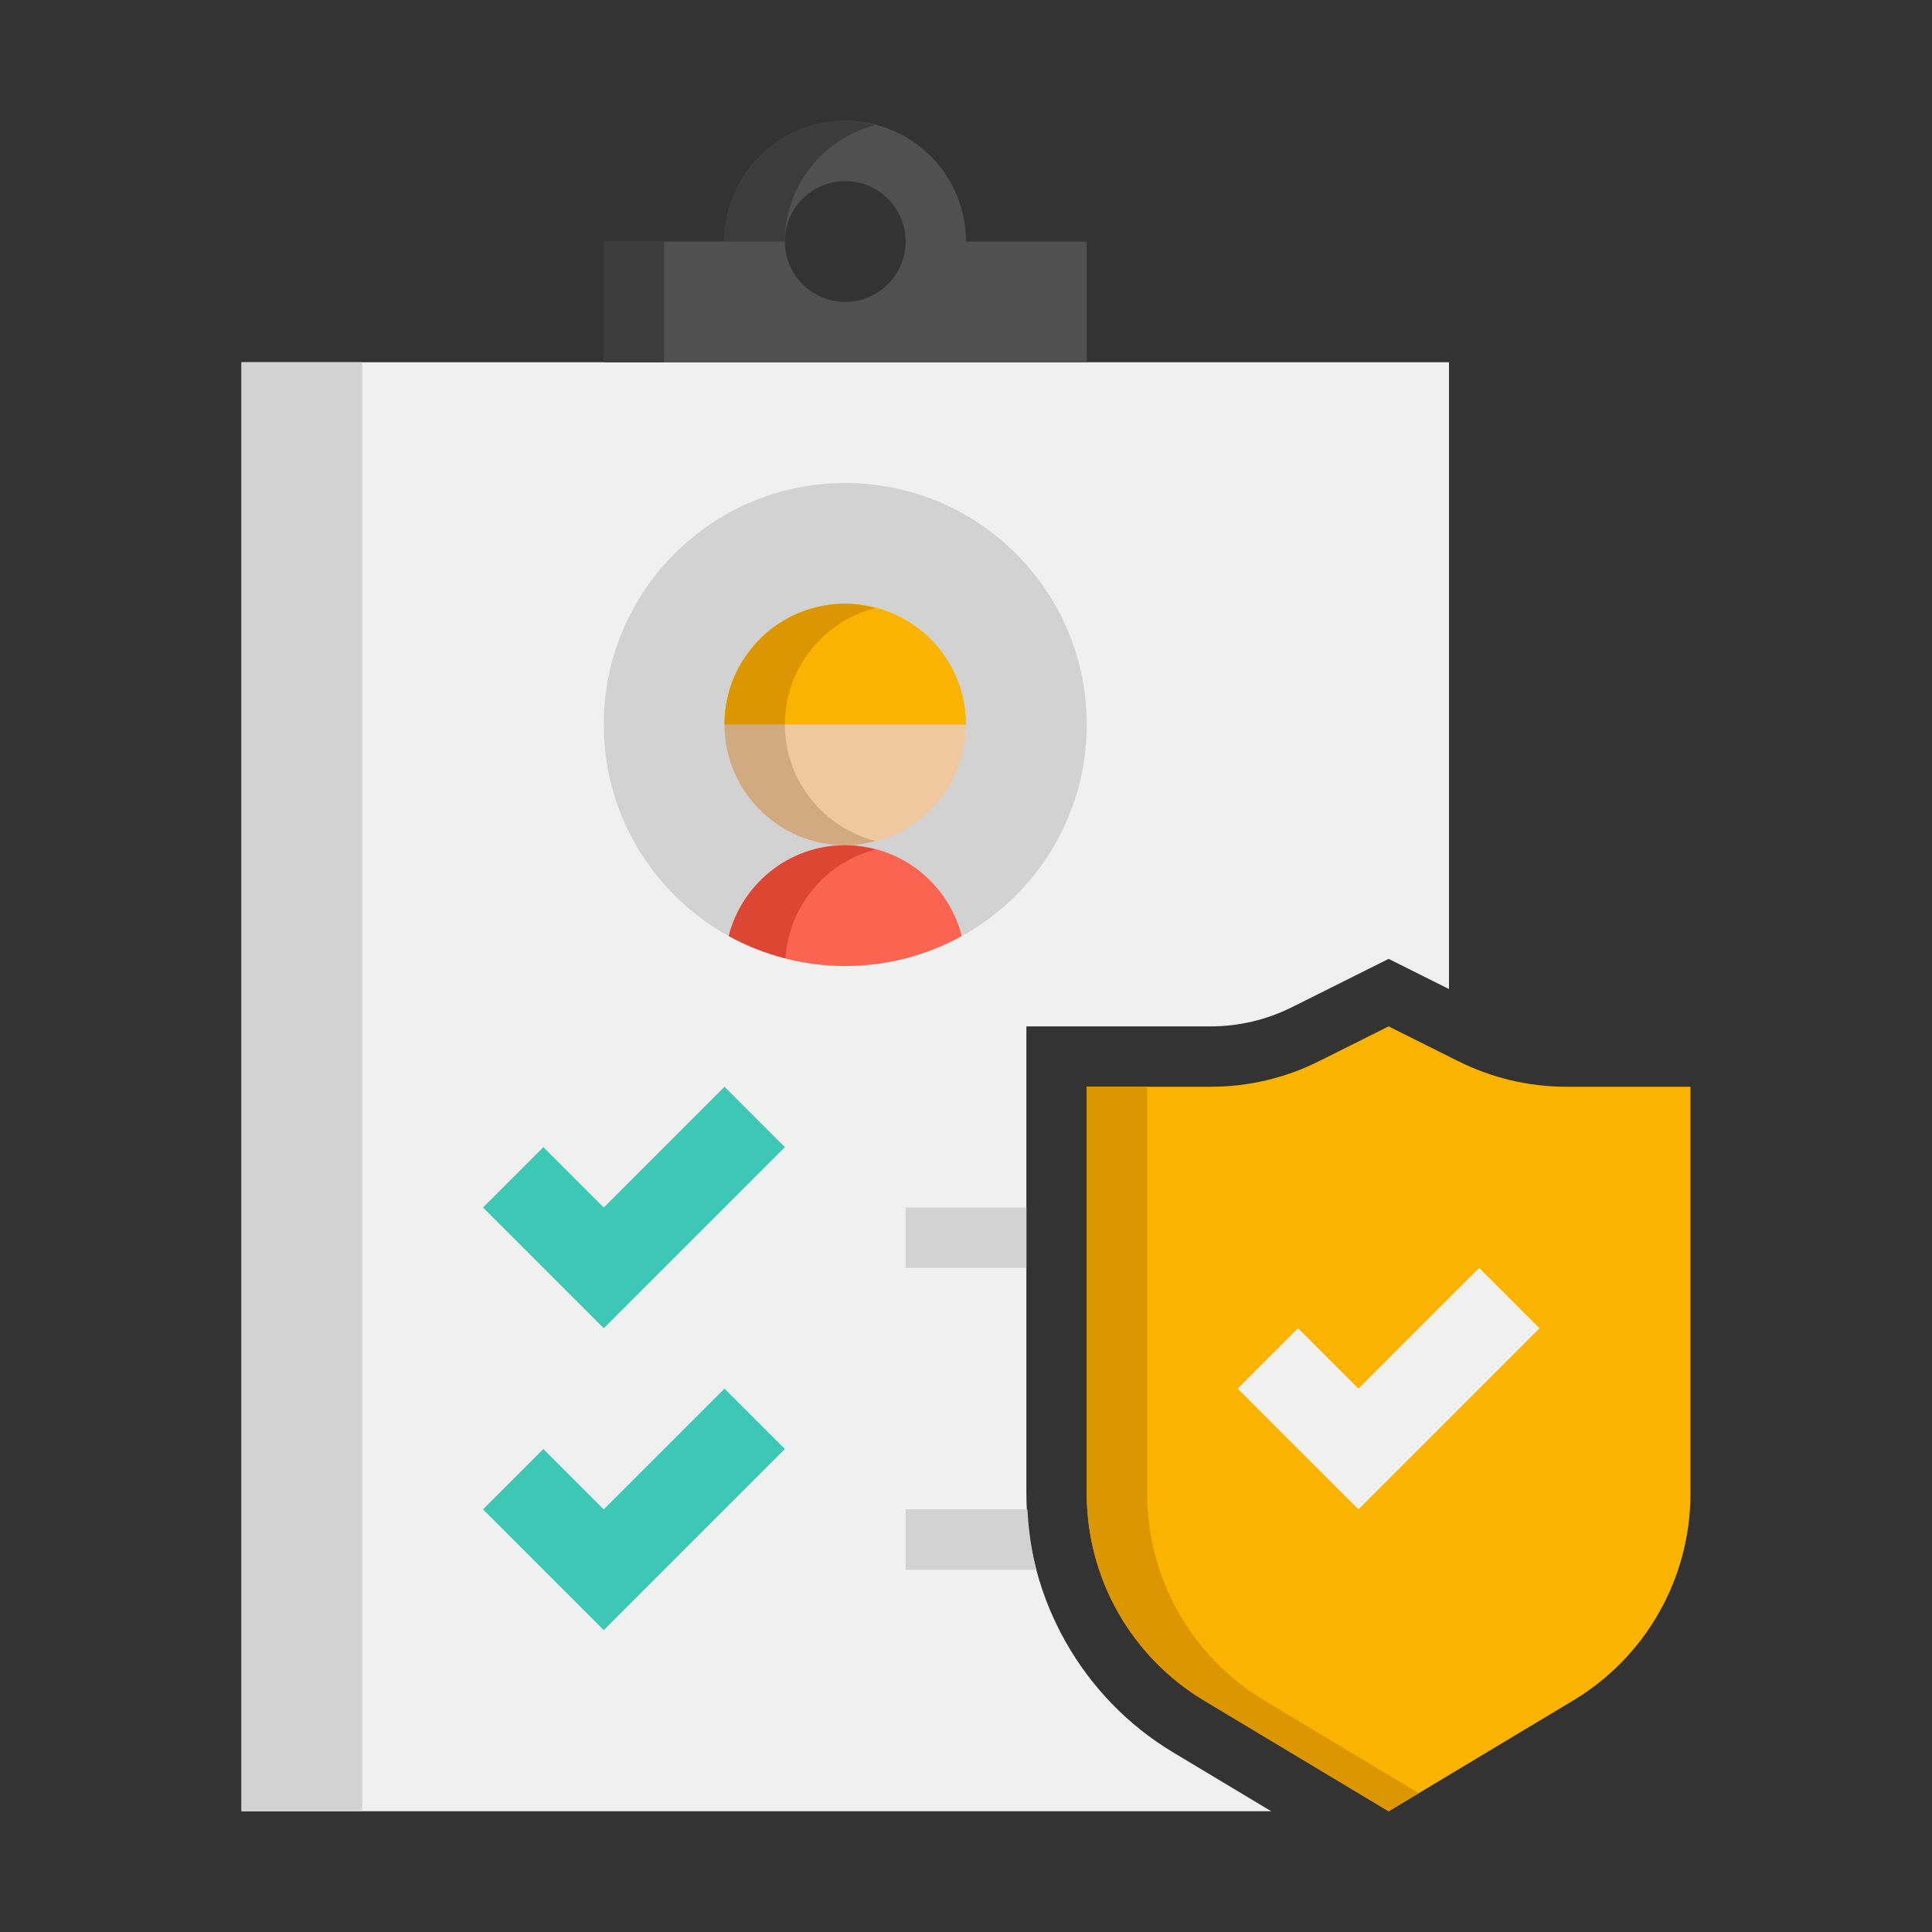 <?xml version="1.0" encoding="utf-8"?>
<!-- Generator: Adobe Illustrator 24.0.0, SVG Export Plug-In . SVG Version: 6.00 Build 0)  -->
<svg version="1.1" xmlns="http://www.w3.org/2000/svg" xmlns:xlink="http://www.w3.org/1999/xlink" x="0px" y="0px"
	 viewBox="0 0 64 64" enable-background="new 0 0 64 64" xml:space="preserve">
<rect x="0" y="0" width="64" height="64" fill="#333333" stroke="none"/>
<g id="Captions">
</g>
<g id="Icons">
	<g>
		<g>
			<path fill="#F0F0F0" d="M38.854,58.045C35.86,56.249,34,52.963,34,49.471V34h6.111c0.927,0,1.854-0.219,2.684-0.634L46,31.764
				l2,1V12H8v48h34.112L38.854,58.045z"/>
		</g>
		<g>
			<path fill="#505050" d="M32,8c0-2.209-1.791-4-4-4s-4,1.791-4,4h-4v4h16V8H32z M28,10c-1.105,0-2-0.895-2-2c0-1.105,0.895-2,2-2
				s2,0.895,2,2C30,9.105,29.105,10,28,10z"/>
		</g>
		<g>
			<path fill="#3C3C3C" d="M29,4.141C28.679,4.058,28.347,4,28,4c-2.209,0-4,1.791-4,4h2C26,6.138,27.278,4.587,29,4.141z"/>
		</g>
		<g>
			<rect x="20" y="8" fill="#3C3C3C" width="2" height="4"/>
		</g>
		<g>
			<rect x="8" y="12" fill="#D2D2D2" width="4" height="48"/>
		</g>
		<g>
			<path fill="#D2D2D2" d="M28,32L28,32c-4.418,0-8-3.582-8-8v0c0-4.418,3.582-8,8-8h0c4.418,0,8,3.582,8,8v0
				C36,28.418,32.418,32,28,32z"/>
		</g>
		<g>
			<path fill="#F0C8A0" d="M28,28L28,28c-2.209,0-4-1.791-4-4v0c0-2.209,1.791-4,4-4h0c2.209,0,4,1.791,4,4v0
				C32,26.209,30.209,28,28,28z"/>
		</g>
		<g>
			<path fill="#D2AA82" d="M26,24c0-1.862,1.278-3.413,3-3.859C28.679,20.058,28.347,20,28,20c-2.209,0-4,1.791-4,4
				c0,2.209,1.791,4,4,4c0.347,0,0.679-0.058,1-0.141C27.278,27.412,26,25.862,26,24z"/>
		</g>
		<g>
			<path fill="#FAB400" d="M24,24L24,24c0-2.209,1.791-4,4-4h0c2.209,0,4,1.791,4,4v0H24z"/>
		</g>
		<g>
			<path fill="#DC9600" d="M29,20.141C28.679,20.058,28.347,20,28,20c-2.209,0-4,1.791-4,4h2C26,22.138,27.278,20.587,29,20.141z"/>
		</g>
		<g>
			<path fill="#FA6450" d="M28,32c1.4,0,2.716-0.362,3.86-0.994C31.416,29.281,29.864,28,28,28s-3.416,1.281-3.86,3.006
				C25.284,31.638,26.6,32,28,32z"/>
		</g>
		<g>
			<path fill="#DC4632" d="M28,28c-1.864,0-3.416,1.281-3.86,3.006c0.586,0.323,1.219,0.568,1.882,0.738
				c0.113-1.745,1.337-3.177,2.978-3.602C28.679,28.058,28.347,28,28,28z"/>
		</g>
		<g>
			<polygon fill="#3CC8B4" points="26,38 20,44 16,40 18,38 20,40 24,36 			"/>
		</g>
		<g>
			<polygon fill="#3CC8B4" points="26,48 20,54 16,50 18,48 20,50 24,46 			"/>
		</g>
		<g>
			<rect x="30" y="40" fill="#D2D2D2" width="4" height="2"/>
		</g>
		<g>
			<path fill="#D2D2D2" d="M30,50v2h4.331c-0.171-0.649-0.259-1.321-0.296-2H30z"/>
		</g>
		<g>
			<path fill="#FAB400" d="M36,36h4.111c1.242,0,2.467-0.289,3.578-0.845L46,34l2.311,1.155C49.422,35.711,50.647,36,51.889,36H56
				v13.47c0,2.81-1.474,5.414-3.884,6.86L46,60l-6.116-3.67C37.474,54.885,36,52.281,36,49.47V36z"/>
		</g>
		<g>
			<path fill="#DC9600" d="M41.884,56.33C39.474,54.885,38,52.281,38,49.47V36h-2v13.47c0,2.81,1.474,5.414,3.884,6.86L46,60l1-0.6
				L41.884,56.33z"/>
		</g>
		<g>
			<polygon fill="#F0F0F0" points="51,44 45,50 41,46 43,44 45,46 49,42 			"/>
		</g>
	</g>
</g>
</svg>
